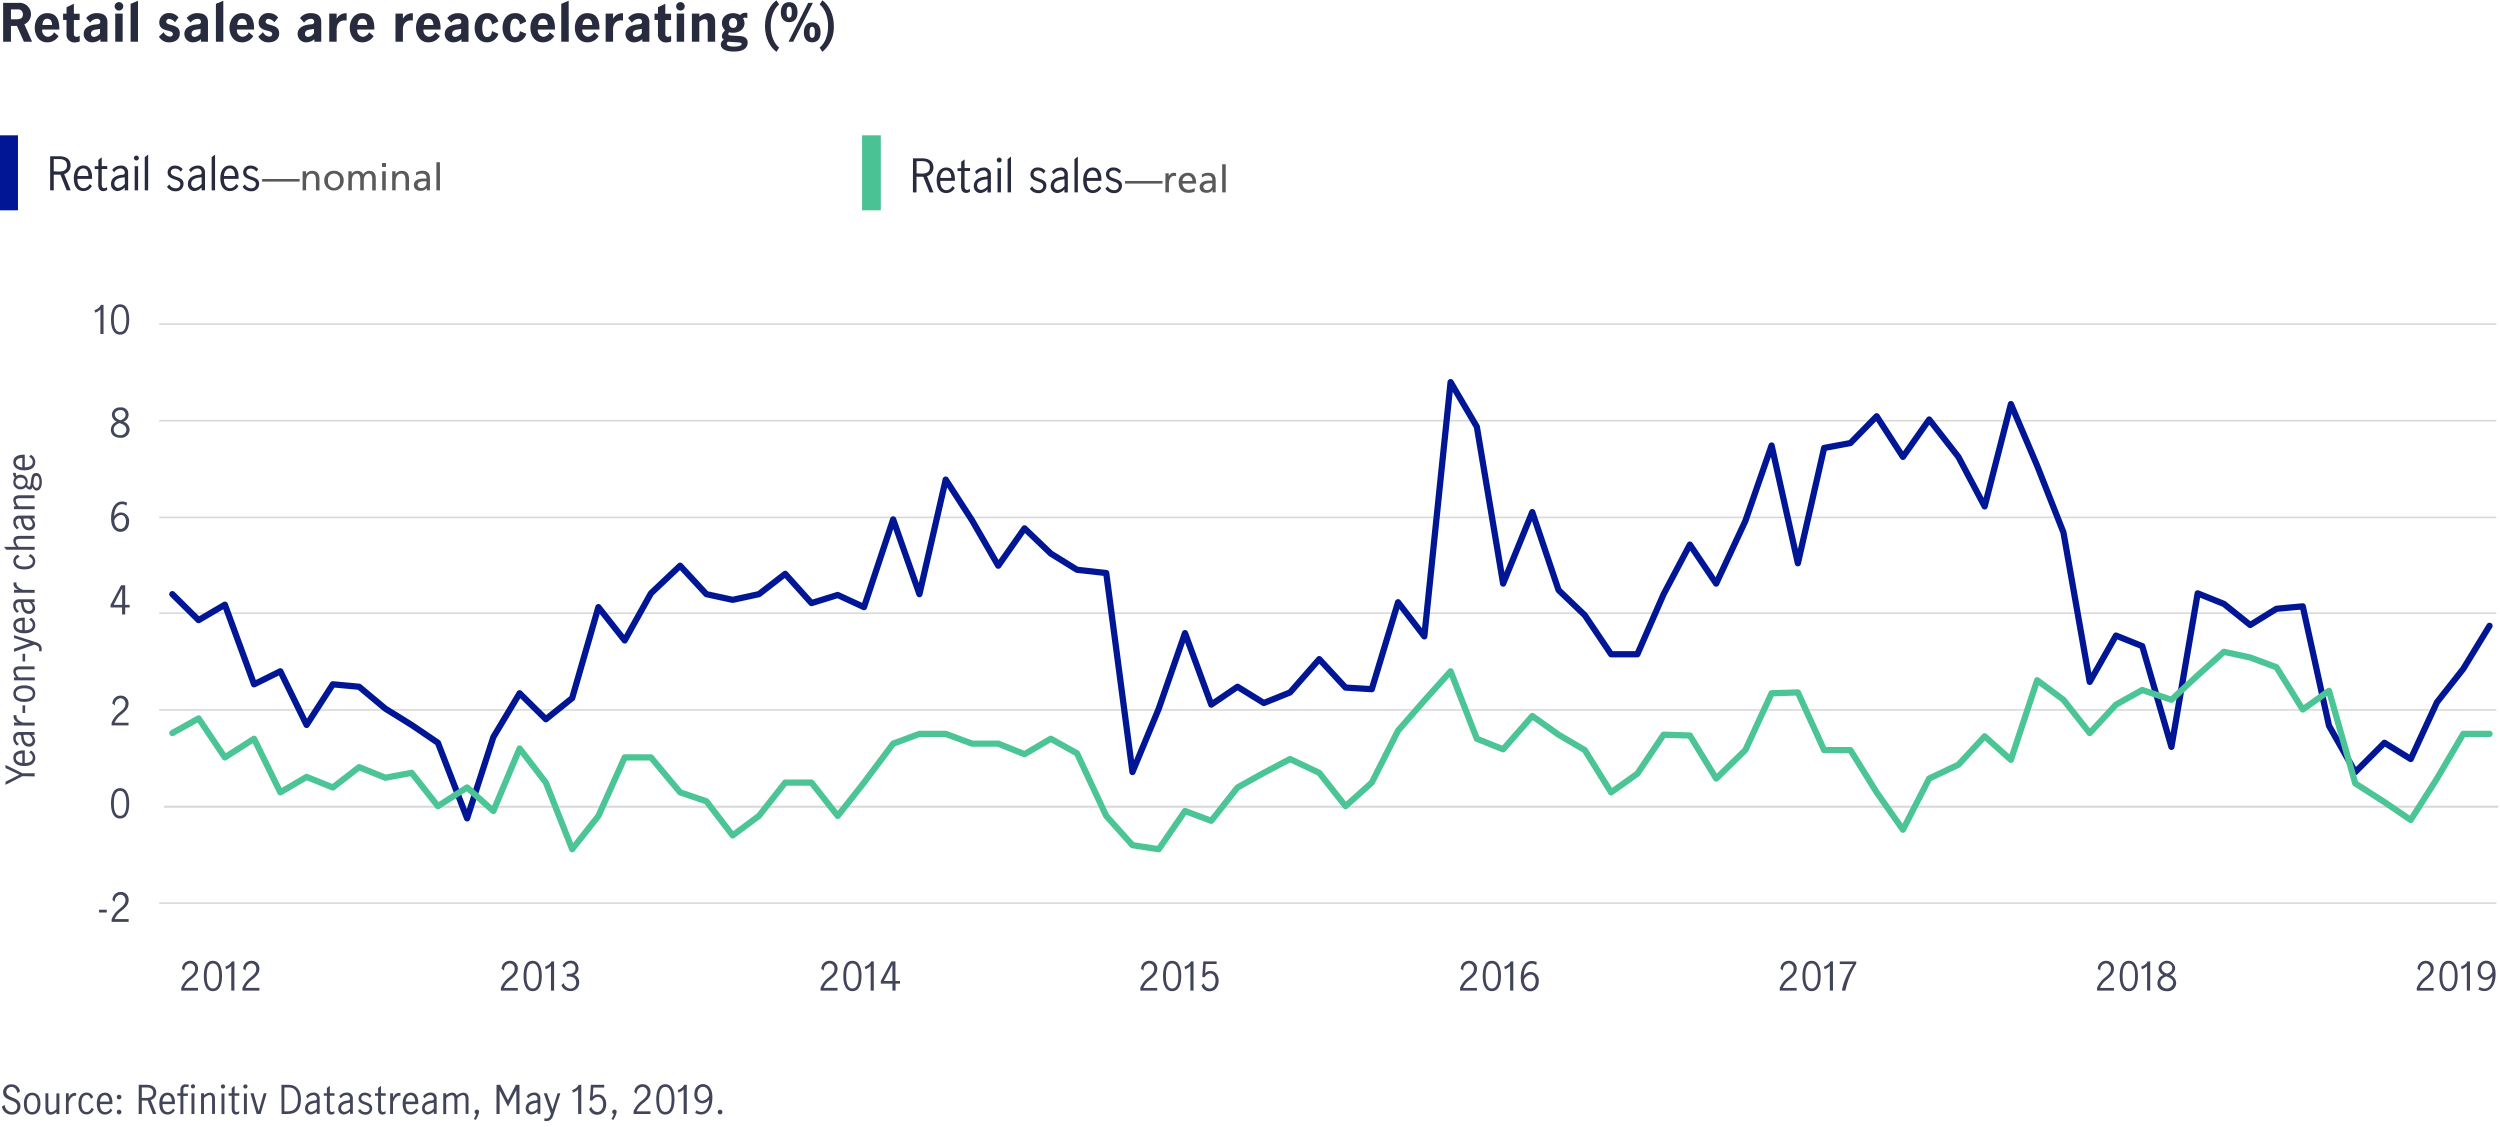 <svg xmlns="http://www.w3.org/2000/svg" xmlns:xlink="http://www.w3.org/1999/xlink" viewBox="0 0 800 360.67"><defs><style>.cls-1,.cls-3,.cls-4,.cls-6,.cls-7{fill:none;}.cls-2{fill:#424559;}.cls-3,.cls-4{stroke:#d9d9d9;}.cls-3,.cls-4,.cls-6,.cls-7{stroke-linejoin:round;}.cls-3{stroke-width:0.51px;}.cls-4{stroke-width:0.68px;}.cls-5{clip-path:url(#clip-path);}.cls-6{stroke:#001695;}.cls-6,.cls-7{stroke-linecap:round;stroke-width:2px;}.cls-7{stroke:#4bc496;}.cls-8{fill:#282b3e;}.cls-9{fill:#595959;}.cls-10{fill:#001695;}.cls-11{fill:#4bc294;}</style><clipPath id="clip-path"><rect class="cls-1" x="50.48" y="103.57" width="750.69" height="186.12"/></clipPath></defs><title>MIM_0719_Canada_economic_outlook_a_pocket_of_resilience_Chart</title><g id="Layer_3" data-name="Layer 3"><path class="cls-2" d="M1.51,353.56a2.4,2.4,0,0,0,2.23,2.3,1.71,1.71,0,0,0,1.8-1.78c0-2.48-4.54-1.51-4.54-4.57A2.52,2.52,0,0,1,3.71,347a2.6,2.6,0,0,1,2.67,2.24l-.82.58c-.19-1.13-.81-2-1.88-2A1.63,1.63,0,0,0,2,349.37c0,2.28,4.54,1.42,4.54,4.64a2.58,2.58,0,0,1-2.81,2.65,3,3,0,0,1-3.1-2.59Z"/><path class="cls-2" d="M7.64,353.16c0-2.48,1.18-3.5,2.65-3.5s2.65,1,2.65,3.5-1.17,3.5-2.65,3.5S7.64,355.64,7.64,353.16Zm4.37,0c0-1.13-.28-2.71-1.72-2.71S8.58,352,8.58,353.16s.27,2.71,1.71,2.71S12,354.29,12,353.16Z"/><path class="cls-2" d="M14.53,349.85h.94v4.33c0,.7.12,1.71.87,1.71a2.81,2.81,0,0,0,1.71-1v-5H19v6.62h-.93v-.68a2.92,2.92,0,0,1-1.83.87c-.93,0-1.69-.51-1.69-2.24Z"/><path class="cls-2" d="M21.1,349.85H22v1.43h0a2.15,2.15,0,0,1,1.84-1.56,1.61,1.61,0,0,1,.53.07v.86c-1.42-.18-2,1.11-2.39,2.07v3.75H21.1Z"/><path class="cls-2" d="M30,355a2.49,2.49,0,0,1-2.23,1.62c-1.47,0-2.65-1-2.65-3.5s1.18-3.5,2.65-3.5a2.17,2.17,0,0,1,2.05,1.47l-.73.57c-.2-.6-.56-1.25-1.28-1.25-1.48,0-1.75,1.55-1.75,2.71s.27,2.71,1.71,2.71c.77,0,1.27-.72,1.56-1.37Z"/><path class="cls-2" d="M35.94,355.28a2.68,2.68,0,0,1-2.31,1.38c-1.47,0-2.65-1-2.65-3.49s1.16-3.51,2.67-3.51c1.9,0,2.44,2,2.31,3.66H32c0,1.89.81,2.55,1.77,2.55a2,2,0,0,0,1.6-1.18ZM35,352.52c0-1-.41-2.07-1.43-2.07S32,351.59,32,352.52Z"/><path class="cls-2" d="M38.1,350.32a.73.73,0,0,1,.74.74.72.72,0,0,1-.74.73.71.71,0,0,1-.73-.73A.72.72,0,0,1,38.1,350.32Zm0,4.79a.73.73,0,0,1,.74.75.72.72,0,0,1-.74.73.71.71,0,0,1-.73-.73A.73.73,0,0,1,38.1,355.11Z"/><path class="cls-2" d="M44.4,347.14h2.43c2.05,0,3.17.9,3.17,2.57A2.41,2.41,0,0,1,48.24,352L50,356.47H48.93l-1.69-4.29H45.38v4.29h-1Zm2.3,4.2c1.93,0,2.32-.81,2.32-1.67,0-1.18-.81-1.69-2.14-1.69h-1.5v3.36Z"/><path class="cls-2" d="M55.94,355.28a2.67,2.67,0,0,1-2.3,1.38c-1.48,0-2.65-1-2.65-3.49s1.15-3.51,2.66-3.51c1.91,0,2.45,2,2.31,3.66H52c0,1.89.81,2.55,1.77,2.55a2,2,0,0,0,1.6-1.18ZM55,352.52c0-1-.4-2.07-1.42-2.07S52,351.59,52,352.52Z"/><path class="cls-2" d="M57.74,350.64h-1v-.79h1v-1.19A1.57,1.57,0,0,1,59.52,347a2.37,2.37,0,0,1,.95.17l-.27.75a2.1,2.1,0,0,0-.67-.13c-.64,0-.85.37-.85.91v1.2h1.53l-.15.79H58.68v5.83h-.94Zm4-3.69a.67.67,0,1,1-.67.67A.68.68,0,0,1,61.76,347Zm-.47,2.9h.94v6.62h-.94Z"/><path class="cls-2" d="M64.34,349.85h.94v.68a2.76,2.76,0,0,1,1.89-.87c.9,0,1.62.48,1.62,2v4.79h-.93v-4.71c0-.57-.06-1.33-.82-1.33a3,3,0,0,0-1.76,1v5.08h-.94Z"/><path class="cls-2" d="M71.35,347a.67.67,0,1,1-.67.67A.68.68,0,0,1,71.35,347Zm-.47,2.9h.94v6.62h-.94Z"/><path class="cls-2" d="M74.15,350.64h-1v-.79h1v-1.68l.93-.72v2.4h1.5v.79h-1.5v4.16c0,.7.23,1.05.7,1.05a1.29,1.29,0,0,0,.77-.33l0,.79a1.79,1.79,0,0,1-1,.35c-.83,0-1.41-.56-1.41-1.86Z"/><path class="cls-2" d="M78.53,347a.67.67,0,0,1,0,1.34.67.67,0,1,1,0-1.34Zm-.47,2.9H79v6.62h-.93Z"/><path class="cls-2" d="M80.15,349.85h1l1.64,5.73h0l1.6-5.73h.93l-1.93,6.62H82.13Z"/><path class="cls-2" d="M90.06,347.14h2.3c2.71,0,3.94,1.95,3.94,4.62,0,3-1.23,4.71-4.19,4.71h-2ZM92,355.63c2.32,0,3.34-1.2,3.34-3.91,0-2.39-1-3.74-2.89-3.74H91v7.65Z"/><path class="cls-2" d="M101.38,355.63a2.82,2.82,0,0,1-1.93,1,1.83,1.83,0,0,1-1.82-2c0-1.65,1.43-2.29,2.92-2.47l.2,0c.44-.05.65-.23.65-.65a1.1,1.1,0,0,0-1.21-1.09,2.14,2.14,0,0,0-1.71,1.08l-.51-.7a2.88,2.88,0,0,1,2.32-1.17,1.82,1.82,0,0,1,2,2v4.81h-.94Zm0-2.76h0l-.77.11c-.91.13-2.07.53-2.07,1.63a1.12,1.12,0,0,0,1.08,1.2,2.64,2.64,0,0,0,1.79-1.12Z"/><path class="cls-2" d="M104.61,350.64h-1v-.79h1v-1.68l.94-.72v2.4h1.5v.79h-1.5v4.16c0,.7.23,1.05.7,1.05a1.24,1.24,0,0,0,.76-.33l0,.79a1.82,1.82,0,0,1-1,.35c-.83,0-1.42-.56-1.42-1.86Z"/><path class="cls-2" d="M112,355.63a2.84,2.84,0,0,1-1.93,1,1.83,1.83,0,0,1-1.83-2c0-1.65,1.43-2.29,2.92-2.47l.2,0c.44-.05.65-.23.65-.65a1.1,1.1,0,0,0-1.21-1.09,2.14,2.14,0,0,0-1.71,1.08l-.51-.7a2.89,2.89,0,0,1,2.33-1.17,1.81,1.81,0,0,1,2,2v4.81H112Zm0-2.76h0l-.77.11c-.91.13-2.07.53-2.07,1.63a1.13,1.13,0,0,0,1.08,1.2,2.68,2.68,0,0,0,1.8-1.12Z"/><path class="cls-2" d="M115.22,354.8a1.85,1.85,0,0,0,1.73,1.07,1.15,1.15,0,0,0,1.29-1.13c0-1.66-3.49-.87-3.49-3.25a1.87,1.87,0,0,1,2-1.83,2.52,2.52,0,0,1,2.1,1l-.55.67a1.71,1.71,0,0,0-1.51-.87c-.61,0-1.19.31-1.19,1,0,1.62,3.49.91,3.49,3.15a2,2,0,0,1-2.17,2.08,2.72,2.72,0,0,1-2.36-1.22Z"/><path class="cls-2" d="M121,350.64h-1v-.79h1v-1.68l.93-.72v2.4h1.5v.79h-1.5v4.16c0,.7.23,1.05.7,1.05a1.24,1.24,0,0,0,.76-.33l0,.79a1.79,1.79,0,0,1-1,.35c-.83,0-1.41-.56-1.41-1.86Z"/><path class="cls-2" d="M124.86,349.85h.93v1.43h0c.35-.81.91-1.56,1.83-1.56a1.61,1.61,0,0,1,.53.07v.86c-1.41-.18-2,1.11-2.39,2.07v3.75h-.93Z"/><path class="cls-2" d="M133.81,355.28a2.68,2.68,0,0,1-2.31,1.38c-1.47,0-2.65-1-2.65-3.49s1.16-3.51,2.67-3.51c1.9,0,2.44,2,2.31,3.66h-4c0,1.89.81,2.55,1.77,2.55a2,2,0,0,0,1.6-1.18Zm-.95-2.76c0-1-.41-2.07-1.43-2.07s-1.57,1.14-1.58,2.07Z"/><path class="cls-2" d="M138.82,355.63a2.82,2.82,0,0,1-1.93,1,1.83,1.83,0,0,1-1.82-2c0-1.65,1.43-2.29,2.91-2.47l.21,0c.44-.05.65-.23.65-.65a1.1,1.1,0,0,0-1.22-1.09,2.14,2.14,0,0,0-1.7,1.08l-.51-.7a2.88,2.88,0,0,1,2.32-1.17,1.82,1.82,0,0,1,2,2v4.81h-.94Zm0-2.76h0L138,353c-.91.13-2.07.53-2.07,1.63a1.12,1.12,0,0,0,1.08,1.2,2.64,2.64,0,0,0,1.79-1.12Z"/><path class="cls-2" d="M141.84,349.85h.93v.68a2.79,2.79,0,0,1,1.9-.87,1.49,1.49,0,0,1,1.5,1,3.2,3.2,0,0,1,2.07-1c.9,0,1.68.48,1.68,2v4.79H149v-4.71c0-.57-.12-1.33-.88-1.33a3,3,0,0,0-1.76,1v5.08h-.94v-4.71c0-.57-.12-1.33-.87-1.33a3,3,0,0,0-1.77,1v5.08h-.93Z"/><path class="cls-2" d="M152.59,355.07a.71.71,0,0,1,.72.74,6.57,6.57,0,0,1-1.09,2.55l-.6-.25a9.41,9.41,0,0,0,.79-1.63.68.68,0,0,1-.53-.67A.7.7,0,0,1,152.59,355.07Z"/><path class="cls-2" d="M158.89,347.14h1.17l2.5,4.93h0l2.51-4.93h1.16v9.33h-1v-7.63h0l-2.69,5.28-2.67-5.22h0v7.57h-1Z"/><path class="cls-2" d="M172,355.63a2.86,2.86,0,0,1-1.94,1,1.83,1.83,0,0,1-1.82-2c0-1.65,1.43-2.29,2.92-2.47l.2,0c.44-.05.65-.23.65-.65a1.1,1.1,0,0,0-1.21-1.09,2.14,2.14,0,0,0-1.71,1.08l-.51-.7a2.88,2.88,0,0,1,2.32-1.17,1.82,1.82,0,0,1,2,2v4.81H172Zm0-2.76h0l-.77.11c-.91.13-2.07.53-2.07,1.63a1.13,1.13,0,0,0,1.08,1.2,2.68,2.68,0,0,0,1.8-1.12Z"/><path class="cls-2" d="M174.25,357.84a1.91,1.91,0,0,0,.54.09c1,0,1.26-.79,1.5-1.58l-2.28-6.5h1l1.78,5.14h0l1.63-5.14h.89l-2.2,6.88c-.36,1.14-.94,2-2.26,2a2.18,2.18,0,0,1-.72-.13Z"/><path class="cls-2" d="M185,348.58h0a2.34,2.34,0,0,1-.46.43,4.43,4.43,0,0,1-1.2.62l-.24-.8a4.12,4.12,0,0,0,1.2-.62,2.86,2.86,0,0,0,.87-1.07h.84v9.33h-1Z"/><path class="cls-2" d="M189.27,354.14a2,2,0,0,0,1.83,1.68c1.38,0,1.9-1.29,1.9-2.48,0-1.56-.82-2.34-1.71-2.34a2.27,2.27,0,0,0-1.79,1.24l-.74-.16.32-4.94h4.27V348h-3.47l-.22,3a2,2,0,0,1,1.71-.78c1.74,0,2.62,1.54,2.62,3.11,0,1.77-1,3.39-2.92,3.39a2.57,2.57,0,0,1-2.55-1.86Z"/><path class="cls-2" d="M196.62,355.07a.71.71,0,0,1,.72.74,6.57,6.57,0,0,1-1.09,2.55l-.6-.25a9.41,9.41,0,0,0,.79-1.63.68.68,0,0,1-.53-.67A.7.7,0,0,1,196.62,355.07Z"/><path class="cls-2" d="M202.74,355.62a8,8,0,0,1,2.55-3.3c1-.85,1.87-1.53,1.87-2.72a1.64,1.64,0,0,0-1.57-1.81,2,2,0,0,0-1.8,2.29l-.8-.57a2.58,2.58,0,0,1,2.66-2.56,2.43,2.43,0,0,1,2.5,2.56c0,1.58-1.13,2.5-2.28,3.46a6.63,6.63,0,0,0-2.19,2.66h4.47v.84h-5.41Z"/><path class="cls-2" d="M210,351.81c0-2.07.45-4.86,2.91-4.86s2.92,2.79,2.92,4.86-.46,4.85-2.92,4.85S210,353.87,210,351.81Zm4.91,0c0-1.49-.16-4-2-4s-2,2.53-2,4,.17,4,2,4S214.91,353.29,214.91,351.81Z"/><path class="cls-2" d="M218.76,348.58h0a2.42,2.42,0,0,1-.45.43,4.58,4.58,0,0,1-1.2.62l-.24-.8a4.25,4.25,0,0,0,1.2-.62,2.75,2.75,0,0,0,.86-1.07h.84v9.33h-1Z"/><path class="cls-2" d="M222.82,355.29a2.86,2.86,0,0,0,1.64.53c1,0,2.36-.8,2.49-4h0a2.54,2.54,0,0,1-2.16,1.23,2.66,2.66,0,0,1-2.58-2.94c0-2.42,1.64-3.2,2.75-3.2,1.48,0,3,1.19,3,4.23,0,3.66-1.61,5.48-3.49,5.48a3.62,3.62,0,0,1-2-.5Zm2.1-7.5c-.74,0-1.75.57-1.75,2.4,0,1,.48,2.06,1.56,2.06a2.65,2.65,0,0,0,2.2-1.73C226.83,348.06,225.49,347.79,224.92,347.79Z"/><path class="cls-2" d="M230.42,355.11a.73.73,0,0,1,.74.75.72.72,0,0,1-.74.73.71.71,0,0,1-.73-.73A.73.73,0,0,1,230.42,355.11Z"/><path class="cls-3" d="M50.94,103.7H798.83M50.94,134.63H798.83M50.94,165.56H798.83M50.94,196.23H798.83M50.94,227.17H798.83M50.94,289H798.83"/><line class="cls-4" x1="52.51" y1="258.15" x2="799.47" y2="258.15"/><g class="cls-5"><polyline class="cls-6" points="55.15 190.13 63.55 198.44 71.96 193.5 81.3 218.98 89.7 214.82 98.11 231.98 106.51 218.98 114.92 219.76 123.32 226.78 131.72 231.98 140.13 237.69 149.47 261.87 157.87 235.88 166.28 221.84 174.68 230.16 183.09 223.4 191.49 194.28 199.9 204.94 208.3 189.87 217.64 181.03 226.05 190.13 234.45 191.95 242.86 190.13 251.26 183.63 259.67 192.99 268.07 190.39 276.48 194.28 285.81 166.21 294.22 190.13 302.63 153.47 311.03 166.47 319.44 181.03 327.84 169.07 336.25 177.13 344.65 182.33 353.99 183.37 362.39 247.05 370.8 226.78 379.2 202.6 387.61 225.48 396.01 219.76 404.42 224.96 412.82 221.58 422.16 210.92 430.57 220.02 438.97 220.54 447.38 192.72 455.78 203.64 464.19 122.28 472.59 136.58 481 186.75 490.33 163.87 498.74 188.83 507.14 196.88 515.55 209.36 523.96 209.36 532.36 190.13 540.76 174.27 549.17 186.75 558.51 166.73 566.91 142.56 575.32 180.25 583.72 143.34 592.13 141.78 600.53 133.2 608.94 146.2 617.34 134.24 626.68 146.2 635.09 162.05 643.49 129.3 651.9 149.06 660.3 170.37 668.71 218.2 677.11 203.38 685.52 206.76 694.86 239 703.26 189.87 711.66 193.25 720.07 200 728.47 194.81 736.88 194.03 745.28 232.24 753.69 247.05 763.03 237.69 771.43 242.89 779.84 224.7 788.24 214.04 796.65 200.26"/></g><g class="cls-5"><polyline class="cls-7" points="55.15 234.58 63.55 229.9 71.96 242.37 81.3 236.4 89.7 253.55 98.11 248.61 106.51 251.99 114.92 245.49 123.32 248.87 131.72 247.31 140.13 257.97 149.47 251.99 157.87 259.53 166.28 239.51 174.68 250.43 183.09 271.75 191.49 261.09 199.9 242.37 208.3 242.37 217.64 253.55 226.05 256.41 234.45 267.33 242.86 261.09 251.26 250.43 259.67 250.43 268.07 261.09 276.48 250.43 285.81 237.96 294.22 234.84 302.63 234.84 311.03 237.96 319.44 237.96 327.84 241.34 336.25 236.4 344.65 241.07 353.99 261.09 362.39 270.45 370.8 271.75 379.2 259.53 387.61 262.65 396.01 251.99 404.42 247.31 412.82 242.89 422.16 247.31 430.57 257.97 438.97 250.43 447.38 233.8 455.78 224.18 464.19 214.82 472.59 236.4 481 239.78 490.33 229.12 498.74 235.1 507.14 240.03 515.55 253.55 523.96 247.57 532.36 235.1 540.76 235.36 549.17 249.13 558.51 240.03 566.91 221.84 575.32 221.58 583.72 240.03 592.13 240.03 600.53 253.55 608.94 265.51 617.34 249.13 626.68 244.71 635.09 235.62 643.49 243.15 651.9 217.68 660.3 223.92 668.71 234.58 677.11 225.48 685.52 220.8 694.86 223.92 703.26 216.12 711.66 208.58 720.07 210.4 728.47 213.52 736.88 227.04 745.28 221.06 753.69 250.69 763.03 256.67 771.43 262.39 779.84 249.13 788.24 234.84 796.65 234.84"/></g><path class="cls-8" d="M5.92.91a3.68,3.68,0,0,1,4,3.66A3.51,3.51,0,0,1,7.8,7.77l2.48,5.59H7.65L5.41,8.29H3.51v5.07H1V.91Zm-.6,5.26c1.13,0,2-.32,2-1.53A1.5,1.5,0,0,0,5.67,3H3.51V6.17Z"/><path class="cls-8" d="M13.52,9.44a2,2,0,0,0,1.76,2.34,2.31,2.31,0,0,0,2-1.46l1.46,1.23a4.16,4.16,0,0,1-3.68,2c-2.61,0-3.94-2.3-3.94-4.67s1.36-4.67,3.94-4.67c2.26,0,4,1.07,3.92,5.23ZM16.67,8c0-1-.4-2-1.54-2s-1.5,1-1.53,2Z"/><path class="cls-8" d="M23.64,4.4h1.84v2H23.64v4.49a.8.8,0,0,0,.86.88,1.6,1.6,0,0,0,1-.35v1.87a5.38,5.38,0,0,1-1.52.29,2.51,2.51,0,0,1-2.69-2.78V6.37h-1.1v-2h1.1V2.32L23.64,1.2Z"/><path class="cls-8" d="M32.14,12.54a3.89,3.89,0,0,1-2.48,1,2.65,2.65,0,0,1-2.88-2.7c0-2,1.85-2.8,3.74-3l.82-.09a.77.77,0,0,0,.74-.8c0-.55-.39-.93-1.08-.93a2.86,2.86,0,0,0-2.16,1.25L27.58,5.77a4.16,4.16,0,0,1,3.49-1.56c2.33,0,3.31,1.15,3.31,2.83v6.32H32.14ZM32,9.26h0l-1.33.2c-1,.14-1.55.56-1.55,1.34a.94.94,0,0,0,1,1A2.46,2.46,0,0,0,32,10.64Z"/><path class="cls-8" d="M38.07.67A1.39,1.39,0,0,1,39.45,2a1.38,1.38,0,0,1-2.76,0A1.39,1.39,0,0,1,38.07.67Zm1.18,12.69H36.88v-9h2.37Z"/><path class="cls-8" d="M44.16,13.36H41.79V1.23l2.37-1Z"/><path class="cls-8" d="M56,7.15a2.77,2.77,0,0,0-1.8-1.1.87.87,0,0,0-1,.86c0,1.59,4.34.5,4.34,3.75,0,2-1.6,2.89-3.35,2.89a3.63,3.63,0,0,1-3.33-1.82l1.51-1.44a2.4,2.4,0,0,0,1.94,1.42c.46,0,1-.21,1-.81,0-1.62-4.34-.45-4.34-3.72a3,3,0,0,1,3.25-3,3.72,3.72,0,0,1,2.9,1.4Z"/><path class="cls-8" d="M64.31,12.54a3.86,3.86,0,0,1-2.48,1A2.66,2.66,0,0,1,59,10.85c0-2,1.86-2.8,3.75-3l.81-.09a.77.77,0,0,0,.74-.8c0-.55-.39-.93-1.07-.93A2.86,2.86,0,0,0,61,7.25L59.75,5.77a4.18,4.18,0,0,1,3.49-1.56c2.34,0,3.31,1.15,3.31,2.83v6.32H64.31Zm-.13-3.28h0l-1.33.2c-1,.14-1.55.56-1.55,1.34a.94.94,0,0,0,1,1,2.46,2.46,0,0,0,1.87-1.17Z"/><path class="cls-8" d="M71.46,13.36H69.09V1.23l2.37-1Z"/><path class="cls-8" d="M75.84,9.44a2,2,0,0,0,1.76,2.34,2.34,2.34,0,0,0,2-1.46l1.46,1.23a4.17,4.17,0,0,1-3.68,2c-2.61,0-3.94-2.3-3.94-4.67s1.36-4.67,3.94-4.67c2.25,0,4,1.07,3.92,5.23ZM79,8c0-1-.4-2-1.54-2S76,7,75.92,8Z"/><path class="cls-8" d="M87.79,7.15A2.77,2.77,0,0,0,86,6.05a.87.87,0,0,0-1,.86c0,1.59,4.34.5,4.34,3.75,0,2-1.6,2.89-3.35,2.89a3.63,3.63,0,0,1-3.33-1.82l1.51-1.44a2.4,2.4,0,0,0,1.94,1.42c.46,0,1-.21,1-.81,0-1.62-4.34-.45-4.34-3.72a3,3,0,0,1,3.25-3A3.72,3.72,0,0,1,89,5.61Z"/><path class="cls-8" d="M100.6,12.54a3.86,3.86,0,0,1-2.48,1,2.66,2.66,0,0,1-2.88-2.7c0-2,1.86-2.8,3.75-3l.81-.09a.77.77,0,0,0,.74-.8c0-.55-.38-.93-1.07-.93a2.84,2.84,0,0,0-2.16,1.25L96,5.77a4.18,4.18,0,0,1,3.49-1.56c2.34,0,3.31,1.15,3.31,2.83v6.32H100.6Zm-.13-3.28h0l-1.33.2c-1,.14-1.55.56-1.55,1.34a.94.94,0,0,0,1,1,2.44,2.44,0,0,0,1.87-1.17Z"/><path class="cls-8" d="M107.73,6a3.36,3.36,0,0,1,2.74-1.76h.45V6.57c-2.09-.3-3.19.95-3.19,2.85v3.94h-2.37v-9h2.37Z"/><path class="cls-8" d="M114.33,9.44a2,2,0,0,0,1.76,2.34,2.34,2.34,0,0,0,2-1.46l1.46,1.23a4.17,4.17,0,0,1-3.68,2c-2.61,0-3.94-2.3-3.94-4.67s1.36-4.67,3.94-4.67c2.25,0,4,1.07,3.92,5.23ZM117.49,8c0-1-.4-2-1.54-2s-1.5,1-1.54,2Z"/><path class="cls-8" d="M128.93,6a3.34,3.34,0,0,1,2.73-1.76h.45V6.57c-2.08-.3-3.18.95-3.18,2.85v3.94h-2.37v-9h2.37Z"/><path class="cls-8" d="M135.53,9.44a2,2,0,0,0,1.76,2.34,2.34,2.34,0,0,0,2-1.46l1.45,1.23a4.16,4.16,0,0,1-3.68,2c-2.61,0-3.94-2.3-3.94-4.67s1.36-4.67,3.94-4.67c2.26,0,4,1.07,3.92,5.23ZM138.68,8c0-1-.4-2-1.53-2s-1.51,1-1.54,2Z"/><path class="cls-8" d="M147.68,12.54a3.84,3.84,0,0,1-2.48,1,2.66,2.66,0,0,1-2.88-2.7c0-2,1.86-2.8,3.75-3l.81-.09a.76.76,0,0,0,.74-.8c0-.55-.38-.93-1.07-.93a2.84,2.84,0,0,0-2.16,1.25l-1.27-1.48a4.18,4.18,0,0,1,3.49-1.56c2.34,0,3.31,1.15,3.31,2.83v6.32h-2.24Zm-.12-3.28h0l-1.32.2c-1,.14-1.56.56-1.56,1.34a.94.94,0,0,0,1,1,2.48,2.48,0,0,0,1.88-1.17Z"/><path class="cls-8" d="M159.49,10.8a3.72,3.72,0,0,1-3.67,2.75c-2.61,0-3.94-2.3-3.94-4.67s1.32-4.67,3.94-4.67a3.48,3.48,0,0,1,3.65,2.68l-2,.93C157.29,7,157,6,155.82,6s-1.5,1.81-1.5,2.93.22,2.93,1.5,2.93,1.46-1,1.63-1.89Z"/><path class="cls-8" d="M168.42,10.8a3.72,3.72,0,0,1-3.67,2.75c-2.61,0-3.94-2.3-3.94-4.67s1.32-4.67,3.94-4.67a3.47,3.47,0,0,1,3.65,2.68l-2,.93C166.22,7,166,6,164.75,6s-1.5,1.81-1.5,2.93.22,2.93,1.5,2.93,1.46-1,1.63-1.89Z"/><path class="cls-8" d="M172.13,9.44a2,2,0,0,0,1.76,2.34,2.34,2.34,0,0,0,2-1.46l1.46,1.23a4.18,4.18,0,0,1-3.69,2c-2.61,0-3.93-2.3-3.93-4.67s1.36-4.67,3.93-4.67c2.26,0,4,1.07,3.93,5.23ZM175.28,8c0-1-.4-2-1.53-2s-1.51,1-1.54,2Z"/><path class="cls-8" d="M182,13.36H179.6V1.23l2.37-1Z"/><path class="cls-8" d="M186.35,9.44a2,2,0,0,0,1.77,2.34,2.33,2.33,0,0,0,2-1.46l1.46,1.23a4.17,4.17,0,0,1-3.68,2c-2.61,0-3.94-2.3-3.94-4.67s1.36-4.67,3.94-4.67c2.25,0,4,1.07,3.92,5.23ZM189.51,8c0-1-.4-2-1.54-2s-1.5,1-1.54,2Z"/><path class="cls-8" d="M196.18,6a3.34,3.34,0,0,1,2.73-1.76h.45V6.57c-2.08-.3-3.18.95-3.18,2.85v3.94h-2.37v-9h2.37Z"/><path class="cls-8" d="M205.52,12.54a3.86,3.86,0,0,1-2.48,1,2.66,2.66,0,0,1-2.88-2.7c0-2,1.86-2.8,3.75-3l.81-.09a.77.77,0,0,0,.74-.8c0-.55-.38-.93-1.07-.93a2.84,2.84,0,0,0-2.16,1.25L201,5.77a4.18,4.18,0,0,1,3.49-1.56c2.34,0,3.31,1.15,3.31,2.83v6.32h-2.24Zm-.13-3.28h0l-1.33.2c-1,.14-1.55.56-1.55,1.34a.94.94,0,0,0,1,1,2.44,2.44,0,0,0,1.87-1.17Z"/><path class="cls-8" d="M212.9,4.4h1.84v2H212.9v4.49a.8.8,0,0,0,.86.88,1.6,1.6,0,0,0,1-.35v1.87a5.38,5.38,0,0,1-1.52.29,2.51,2.51,0,0,1-2.69-2.78V6.37h-1.1v-2h1.1V2.32L212.9,1.2Z"/><path class="cls-8" d="M217.74.67A1.39,1.39,0,0,1,219.12,2a1.38,1.38,0,0,1-2.76,0A1.39,1.39,0,0,1,217.74.67Zm1.18,12.69h-2.37v-9h2.37Z"/><path class="cls-8" d="M223.82,5.33a4.29,4.29,0,0,1,2.64-1.12c1,0,2.38.59,2.38,2.8v6.35h-2.37V7.87c0-.91-.08-1.74-1-1.74a2.74,2.74,0,0,0-1.69.91v6.32h-2.37v-9h2.37Z"/><path class="cls-8" d="M233.33,10.34a.87.87,0,0,0-.29.56c0,.32.26.44,1.12.49l2.44.13c1.71.1,2.65.74,2.65,2.11s-.91,2.87-4.43,2.87c-3.11,0-4.16-1.14-4.16-2.32a1.6,1.6,0,0,1,1-1.44,1.43,1.43,0,0,1-.65-1.2,2.13,2.13,0,0,1,.53-1.28l.48-.6a3,3,0,0,1-1-2.32c0-2,1.69-3.13,3.58-3.13a4.26,4.26,0,0,1,2.24.62,2.19,2.19,0,0,1,1.65-.74,3.3,3.3,0,0,1,.66.07V5.82a2.24,2.24,0,0,0-.75-.19,1.29,1.29,0,0,0-.64.19,3.47,3.47,0,0,1,.48,1.52c0,2-1.67,3.14-3.61,3.14A5.16,5.16,0,0,1,233.33,10.34Zm-.37,3a.76.76,0,0,0-.37.63c0,.81,1.48.94,2.24.94s2.49-.11,2.49-.86c0-.42-.48-.47-1.73-.53Zm1.62-4.4c1,0,1.3-.83,1.3-1.6s-.39-1.57-1.29-1.57-1.29.85-1.29,1.63S233.68,8.91,234.58,8.91Z"/><path class="cls-8" d="M248.47,16.59c-1.94-1.36-3.68-4.37-3.68-8.25s1.76-6.94,3.68-8.23l.85,1.31c-1.48,1.23-2.69,3.57-2.69,6.9s1.25,5.78,2.7,6.91Z"/><path class="cls-8" d="M255.21,4c0,1.58-.73,3.1-2.67,3.1s-2.67-1.52-2.67-3.1.57-3.31,2.67-3.31S255.21,2.4,255.21,4Zm-3.5,0c0,.75.06,1.66.83,1.66s.83-.91.83-1.66,0-1.87-.83-1.87S251.71,3.18,251.71,4ZM260.13.91l-6.31,12.45h-1.5L258.62.91Zm2.45,9.54c0,1.58-.74,3.1-2.68,3.1s-2.67-1.52-2.67-3.1.58-3.32,2.67-3.32S262.58,8.81,262.58,10.45Zm-3.51,0c0,.75.07,1.66.83,1.66s.84-.91.84-1.66,0-1.88-.84-1.88S259.07,9.6,259.07,10.45Z"/><path class="cls-8" d="M262.27,15.23c1.46-1.13,2.71-3.52,2.71-6.91s-1.22-5.67-2.69-6.9l.85-1.31c1.92,1.29,3.68,4.32,3.68,8.23a10.14,10.14,0,0,1-3.68,8.25Z"/><path class="cls-2" d="M32.13,99h0a2.34,2.34,0,0,1-.46.43,4.58,4.58,0,0,1-1.2.62l-.24-.8a4.25,4.25,0,0,0,1.2-.62,2.83,2.83,0,0,0,.86-1.07h.84v9.33h-1Z"/><path class="cls-2" d="M35.52,102.23c0-2.06.45-4.85,2.91-4.85s2.91,2.79,2.91,4.85-.45,4.86-2.91,4.86S35.52,104.3,35.52,102.23Zm4.91,0c0-1.48-.17-4-2-4s-2,2.53-2,4,.16,4,2,4S40.43,103.72,40.43,102.23Z"/><path class="cls-2" d="M35.8,132.68a2.45,2.45,0,0,1,2.68-2.3,2.33,2.33,0,0,1,1,4.54,2.8,2.8,0,0,1,2,2.62,2.69,2.69,0,0,1-3,2.55c-1.54,0-3-.81-3-2.53a2.81,2.81,0,0,1,1.91-2.64A2.48,2.48,0,0,1,35.8,132.68Zm.58,4.79a1.82,1.82,0,0,0,2,1.78,1.83,1.83,0,0,0,2.07-1.77c0-1.25-1.17-1.77-2.21-2.09C37.31,135.73,36.38,136.33,36.38,137.47Zm3.8-4.74a1.49,1.49,0,0,0-1.65-1.51c-.86,0-1.79.46-1.79,1.44s.93,1.53,1.74,1.82C39.33,134.24,40.18,133.72,40.18,132.73Z"/><path class="cls-2" d="M36.56,165.17A2.56,2.56,0,0,1,38.72,164a2.67,2.67,0,0,1,2.58,3c0,2.42-1.65,3.19-2.75,3.19-1.49,0-3-1.23-3-4.28,0-3.66,1.61-5.43,3.49-5.43a3,3,0,0,1,1.63.42l-.2.92a2.41,2.41,0,0,0-1.4-.5c-1,0-2.41.8-2.55,3.95Zm2,4.08c.75,0,1.75-.57,1.75-2.4,0-1-.48-2.06-1.56-2.06a2.62,2.62,0,0,0-2.19,1.73C36.65,169,38,169.25,38.56,169.25Z"/><path class="cls-2" d="M35.38,193.55l3.36-6.26h1.32v6.26h1.42v.84H40.06v2.23h-1v-2.23H35.38Zm3.71,0v-5.24h0l-2.72,5.24Z"/><path class="cls-2" d="M35.72,231.27a8,8,0,0,1,2.55-3.3c1-.85,1.87-1.53,1.87-2.72a1.64,1.64,0,0,0-1.57-1.81,2,2,0,0,0-1.8,2.29l-.8-.56a2.58,2.58,0,0,1,2.66-2.57,2.44,2.44,0,0,1,2.5,2.57c0,1.57-1.13,2.49-2.28,3.45a6.59,6.59,0,0,0-2.18,2.66h4.46v.84H35.72Z"/><path class="cls-2" d="M35.52,257.07c0-2.07.45-4.86,2.91-4.86s2.91,2.79,2.91,4.86-.45,4.86-2.91,4.86S35.52,259.13,35.52,257.07Zm4.91,0c0-1.49-.17-4-2-4s-2,2.53-2,4,.16,4,2,4S40.43,258.55,40.43,257.07Z"/><path class="cls-2" d="M31.7,291.11h2.46V292H31.7Z"/><path class="cls-2" d="M35.72,294.13a8,8,0,0,1,2.55-3.3c1-.85,1.87-1.53,1.87-2.72a1.64,1.64,0,0,0-1.57-1.81,2,2,0,0,0-1.8,2.29L36,288a2.58,2.58,0,0,1,2.66-2.57,2.44,2.44,0,0,1,2.5,2.57c0,1.57-1.13,2.49-2.28,3.45a6.53,6.53,0,0,0-2.18,2.66h4.46V295H35.72Z"/><path class="cls-2" d="M7.18,248.37l-5.42,2.78v-1l4.47-2.25v0l-4.47-2.12v-1l5.42,2.67h3.91v1Z"/><path class="cls-2" d="M9.9,240.18a2.65,2.65,0,0,1,1.38,2.3c0,1.47-1,2.65-3.49,2.65S4.27,244,4.27,242.47c0-1.91,2-2.45,3.66-2.32v4c1.9,0,2.56-.82,2.56-1.78a2,2,0,0,0-1.18-1.59Zm-2.76.94c-1,0-2.07.41-2.07,1.43s1.14,1.57,2.07,1.58Z"/><path class="cls-2" d="M10.25,235.16a2.82,2.82,0,0,1,1,1.93,1.83,1.83,0,0,1-2,1.82c-1.66,0-2.29-1.42-2.47-2.91l0-.21c0-.44-.23-.64-.65-.64a1.1,1.1,0,0,0-1.09,1.21,2.09,2.09,0,0,0,1.08,1.7l-.7.52a2.92,2.92,0,0,1-1.18-2.33,1.83,1.83,0,0,1,2-2h4.81v.94Zm-2.76,0v0l.11.77c.13.91.52,2.08,1.63,2.08a1.13,1.13,0,0,0,1.2-1.08,2.68,2.68,0,0,0-1.12-1.8Z"/><path class="cls-2" d="M4.47,232.15v-.94H5.89v0a2.16,2.16,0,0,1-1.56-1.84,1.63,1.63,0,0,1,.08-.53h.86c-.18,1.42,1.1,2,2.06,2.39h3.76v.94Z"/><path class="cls-2" d="M7.21,228.16V225.7h.84v2.46Z"/><path class="cls-2" d="M7.78,224.61c-2.49,0-3.51-1.18-3.51-2.65s1-2.65,3.51-2.65,3.5,1.17,3.5,2.65S10.26,224.61,7.78,224.61Zm0-4.37c-1.13,0-2.71.28-2.71,1.72s1.58,1.71,2.71,1.71,2.71-.27,2.71-1.71S8.9,220.24,7.78,220.24Z"/><path class="cls-2" d="M4.47,217.7v-.94h.68a2.77,2.77,0,0,1-.88-1.89c0-.9.48-1.62,2-1.62h4.79v.93H6.37c-.56,0-1.33.06-1.33.82a3,3,0,0,0,1,1.76h5.09v.94Z"/><path class="cls-2" d="M7.21,211.67v-2.46h.84v2.46Z"/><path class="cls-2" d="M12.45,208.34a1.91,1.91,0,0,0,.1-.54c0-1-.79-1.26-1.58-1.5l-6.5,2.28v-1l5.14-1.79v0l-5.14-1.63v-.89l6.88,2.2c1.14.35,2,.94,2,2.26a2.18,2.18,0,0,1-.13.72Z"/><path class="cls-2" d="M9.9,197.7a2.65,2.65,0,0,1,1.38,2.3c0,1.47-1,2.65-3.49,2.65S4.27,201.5,4.27,200c0-1.91,2-2.45,3.66-2.32v4c1.9,0,2.56-.82,2.56-1.78a2,2,0,0,0-1.18-1.59Zm-2.76.94c-1,0-2.07.41-2.07,1.43s1.14,1.57,2.07,1.58Z"/><path class="cls-2" d="M10.25,192.68a2.82,2.82,0,0,1,1,1.93,1.83,1.83,0,0,1-2,1.82c-1.66,0-2.29-1.42-2.47-2.91l0-.2c0-.45-.23-.65-.65-.65a1.1,1.1,0,0,0-1.09,1.21,2.09,2.09,0,0,0,1.08,1.7l-.7.52a2.92,2.92,0,0,1-1.18-2.33,1.83,1.83,0,0,1,2-2h4.81v.94Zm-2.76,0v0l.11.76c.13.91.52,2.08,1.63,2.08a1.13,1.13,0,0,0,1.2-1.08,2.66,2.66,0,0,0-1.12-1.8Z"/><path class="cls-2" d="M4.47,189.67v-.94H5.89v0c-.8-.35-1.56-.91-1.56-1.84a1.63,1.63,0,0,1,.08-.53h.86c-.18,1.42,1.1,2,2.06,2.39h3.76v.94Z"/><path class="cls-2" d="M9.66,177.33a2.53,2.53,0,0,1,1.62,2.23c0,1.48-1,2.65-3.5,2.65S4.27,181,4.27,179.56a2.2,2.2,0,0,1,1.48-2.05l.56.73c-.6.21-1.24.57-1.24,1.29,0,1.47,1.54,1.75,2.71,1.75s2.71-.28,2.71-1.72c0-.76-.72-1.27-1.37-1.56Z"/><path class="cls-2" d="M2,175.91,1.28,175H5.15a2.79,2.79,0,0,1-.88-1.9c0-.9.48-1.62,2-1.62h4.79v.94H6.37c-.56,0-1.33.06-1.33.82A3,3,0,0,0,6,175h5.09v.93Z"/><path class="cls-2" d="M10.25,165.94a2.86,2.86,0,0,1,1,1.93,1.84,1.84,0,0,1-2,1.83c-1.66,0-2.29-1.43-2.47-2.92l0-.2c0-.44-.23-.65-.65-.65a1.1,1.1,0,0,0-1.09,1.21,2.12,2.12,0,0,0,1.08,1.71l-.7.51A2.89,2.89,0,0,1,4.27,167a1.82,1.82,0,0,1,2-2h4.81v.93Zm-2.76,0v0l.11.77c.13.91.52,2.07,1.63,2.07a1.13,1.13,0,0,0,1.2-1.08,2.68,2.68,0,0,0-1.12-1.8Z"/><path class="cls-2" d="M4.47,162.93V162h.68a2.77,2.77,0,0,1-.88-1.89c0-.9.48-1.62,2-1.62h4.79v.94H6.37c-.56,0-1.33.06-1.33.81A3,3,0,0,0,6,162h5.09v.94Z"/><path class="cls-2" d="M8.29,155.86a2.35,2.35,0,0,1-1.74.73,2.23,2.23,0,0,1-2.28-2.33,2.41,2.41,0,0,1,.47-1.44,2.11,2.11,0,0,1-.56-1.5h.89a2,2,0,0,0,.14,1,2.4,2.4,0,0,1,1.37-.41,2.21,2.21,0,0,1,2.28,2.23,3,3,0,0,1-.21,1.07c.17.2.39.56.71.56s.47-.92.58-1.94c.15-1.43.37-2.47,1.71-2.47,1.13,0,1.73,1.27,1.73,2.8,0,2-.81,2.82-1.66,2.82-.68,0-1.05-.59-1.29-1.14-.16.4-.41.81-.89.81a1.37,1.37,0,0,1-1-.52Zm-1.71-3a1.42,1.42,0,0,0-1.6,1.4,1.5,1.5,0,0,0,1.61,1.46,1.44,1.44,0,1,0,0-2.86Zm4.09,2c.09.5.42,1.26,1,1.26.86,0,.94-1.36.94-2s-.13-1.86-1-1.86c-.49,0-.73.52-.83,1.6Z"/><path class="cls-2" d="M9.9,145.54a2.68,2.68,0,0,1,1.38,2.31c0,1.47-1,2.65-3.49,2.65s-3.52-1.15-3.52-2.66c0-1.91,2-2.45,3.66-2.32v4c1.9,0,2.56-.82,2.56-1.78a2,2,0,0,0-1.18-1.59Zm-2.76,1c-1,0-2.07.41-2.07,1.43s1.14,1.57,2.07,1.58Z"/><path class="cls-8" d="M16.05,50h2.84c2.4,0,3.7,1,3.7,3a2.82,2.82,0,0,1-2.06,2.71l2.09,5.19H21.34l-2-5H17.2v5H16.05Zm2.69,4.9c2.25,0,2.7-.94,2.7-2,0-1.37-.94-2-2.49-2H17.2v3.92Z"/><path class="cls-8" d="M29.41,59.53a3.12,3.12,0,0,1-2.69,1.61c-1.72,0-3.09-1.18-3.09-4.08,0-2.73,1.34-4.1,3.11-4.1,2.22,0,2.85,2.3,2.7,4.27H24.76c0,2.21,1,3,2.07,3a2.3,2.3,0,0,0,1.87-1.37ZM28.3,56.31c0-1.21-.47-2.43-1.66-2.43s-1.83,1.33-1.85,2.43Z"/><path class="cls-8" d="M31.47,54.11H30.3v-.93h1.17v-2l1.09-.84v2.8h1.75v.93H32.56V59c0,.81.27,1.22.81,1.22a1.5,1.5,0,0,0,.9-.38l0,.92a2.15,2.15,0,0,1-1.19.41c-1,0-1.65-.66-1.65-2.17Z"/><path class="cls-8" d="M39.91,59.93a3.3,3.3,0,0,1-2.26,1.21,2.13,2.13,0,0,1-2.12-2.31c0-1.94,1.66-2.68,3.4-2.89l.23,0c.52,0,.76-.26.76-.75a1.29,1.29,0,0,0-1.41-1.28,2.47,2.47,0,0,0-2,1.26l-.6-.81A3.38,3.38,0,0,1,38.63,53,2.13,2.13,0,0,1,41,55.3v5.61H39.91Zm0-3.22h0l-.89.13c-1.07.15-2.42.61-2.42,1.9a1.31,1.31,0,0,0,1.26,1.4,3.12,3.12,0,0,0,2.1-1.3Z"/><path class="cls-8" d="M43.65,49.79a.8.8,0,0,1,.78.79.79.79,0,0,1-.78.78.8.8,0,0,1-.79-.78A.81.81,0,0,1,43.65,49.79Zm-.55,3.39h1.09v7.73H43.1Z"/><path class="cls-8" d="M46.32,50.3l1.09-.84V60.91H46.32Z"/><path class="cls-8" d="M54.2,59a2.15,2.15,0,0,0,2,1.24,1.34,1.34,0,0,0,1.51-1.31c0-1.95-4.07-1-4.07-3.8A2.18,2.18,0,0,1,56,53a3,3,0,0,1,2.45,1.16l-.64.79a2,2,0,0,0-1.77-1c-.71,0-1.38.37-1.38,1.15,0,1.89,4.07,1.07,4.07,3.67a2.36,2.36,0,0,1-2.53,2.44,3.19,3.19,0,0,1-2.76-1.43Z"/><path class="cls-8" d="M64.51,59.93a3.28,3.28,0,0,1-2.25,1.21,2.14,2.14,0,0,1-2.13-2.31c0-1.94,1.67-2.68,3.4-2.89l.24,0c.52,0,.76-.26.76-.75a1.29,1.29,0,0,0-1.42-1.28,2.45,2.45,0,0,0-2,1.26l-.61-.81A3.42,3.42,0,0,1,63.24,53,2.12,2.12,0,0,1,65.6,55.3v5.61H64.51Zm0-3.22h0l-.89.13c-1.07.15-2.43.61-2.43,1.9a1.31,1.31,0,0,0,1.26,1.4,3.08,3.08,0,0,0,2.1-1.3Z"/><path class="cls-8" d="M67.73,50.3l1.09-.84V60.91H67.73Z"/><path class="cls-8" d="M76.29,59.53a3.09,3.09,0,0,1-2.68,1.61c-1.72,0-3.1-1.18-3.1-4.08,0-2.73,1.35-4.1,3.11-4.1,2.23,0,2.86,2.3,2.7,4.27H71.65c0,2.21.95,3,2.07,3a2.3,2.3,0,0,0,1.86-1.37Zm-1.1-3.22c0-1.21-.48-2.43-1.67-2.43s-1.83,1.33-1.84,2.43Z"/><path class="cls-8" d="M78.37,59a2.15,2.15,0,0,0,2,1.24,1.34,1.34,0,0,0,1.51-1.31c0-1.95-4.07-1-4.07-3.8A2.19,2.19,0,0,1,80.19,53a3,3,0,0,1,2.45,1.16l-.65.79a2,2,0,0,0-1.76-1c-.71,0-1.39.37-1.39,1.15,0,1.89,4.08,1.07,4.08,3.67a2.36,2.36,0,0,1-2.54,2.44,3.17,3.17,0,0,1-2.75-1.43Z"/><path class="cls-9" d="M83.88,57.27h12v.84h-12Z"/><path class="cls-9" d="M96.84,54.8h1.09v1h0a2.2,2.2,0,0,1,2-1.12c1.59,0,2.29,1,2.29,2.63v3.63h-1.12V57.75c0-1.43-.31-2.12-1.3-2.18-1.28,0-1.86,1-1.86,2.51v2.83H96.84Z"/><path class="cls-9" d="M106.88,54.65a3,3,0,0,1,3.1,3.21,3.11,3.11,0,1,1-6.22,0A3,3,0,0,1,106.88,54.65Zm0,5.5a2.05,2.05,0,0,0,1.91-2.29,1.95,1.95,0,1,0-3.83,0A2.05,2.05,0,0,0,106.88,60.15Z"/><path class="cls-9" d="M111.49,54.8h1.05v.88h0a2.07,2.07,0,0,1,1.94-1,1.81,1.81,0,0,1,1.74,1.19,2.19,2.19,0,0,1,1.89-1.19c1.56,0,2.13,1,2.13,2.34v3.92h-1.13V57.27c0-.76-.18-1.7-1.09-1.7-1.15,0-1.61,1.12-1.61,2.26v3.08h-1.13V57.27c0-.76-.18-1.7-1.09-1.7-1.15,0-1.6,1.12-1.6,2.26v3.08h-1.13Z"/><path class="cls-9" d="M123.51,53.43h-1.27V52.16h1.27Zm-1.2,1.37h1.13v6.11h-1.13Z"/><path class="cls-9" d="M125.5,54.8h1.09v1h0a2.2,2.2,0,0,1,2-1.12c1.59,0,2.29,1,2.29,2.63v3.63h-1.12V57.75c0-1.43-.32-2.12-1.3-2.18-1.28,0-1.86,1-1.86,2.51v2.83H125.5Z"/><path class="cls-9" d="M133.12,55.23a3.89,3.89,0,0,1,2-.58c1.75,0,2.46.87,2.46,2.53v2.54a11.43,11.43,0,0,0,0,1.19h-1v-.79h0a2.3,2.3,0,0,1-1.9.94c-1.32,0-2.24-.58-2.24-1.91,0-1.53,1.68-2,2.84-2,.44,0,.76,0,1.2,0,0-1.06-.38-1.59-1.51-1.59a2.91,2.91,0,0,0-1.78.62ZM136.47,58l-.72,0c-.61,0-2.12.09-2.12,1.17a1.08,1.08,0,0,0,1.14,1,1.55,1.55,0,0,0,1.7-1.61Z"/><path class="cls-9" d="M139.65,51.92h1.13v9h-1.13Z"/><rect class="cls-10" x="-0.25" y="43.3" width="6" height="24"/><path class="cls-8" d="M292.16,50.66H295c2.39,0,3.7,1.05,3.7,3a2.82,2.82,0,0,1-2.06,2.71l2.08,5.19h-1.27l-2-5h-2.17v5h-1.15Zm2.69,4.9c2.25,0,2.7-.94,2.7-2,0-1.37-.94-2-2.49-2h-1.75v3.92Z"/><path class="cls-8" d="M305.52,60.17a3.12,3.12,0,0,1-2.69,1.61c-1.72,0-3.09-1.18-3.09-4.08,0-2.73,1.34-4.1,3.1-4.1,2.23,0,2.86,2.29,2.7,4.27h-4.67c0,2.21.95,3,2.07,3a2.3,2.3,0,0,0,1.86-1.37Zm-1.11-3.23c0-1.2-.47-2.42-1.66-2.42s-1.84,1.33-1.85,2.42Z"/><path class="cls-8" d="M307.58,54.75H306.4v-.93h1.18v-2l1.09-.84v2.8h1.75v.93h-1.75v4.86c0,.81.27,1.21.81,1.21a1.48,1.48,0,0,0,.9-.37l0,.92a2.15,2.15,0,0,1-1.19.41c-1,0-1.65-.66-1.65-2.17Z"/><path class="cls-8" d="M316,60.57a3.28,3.28,0,0,1-2.25,1.21,2.14,2.14,0,0,1-2.13-2.31c0-1.94,1.67-2.68,3.4-2.89l.24,0c.52,0,.76-.26.76-.75a1.29,1.29,0,0,0-1.42-1.28,2.45,2.45,0,0,0-2,1.26L312,55a3.42,3.42,0,0,1,2.72-1.37,2.12,2.12,0,0,1,2.36,2.34v5.61H316Zm0-3.22h0l-.89.13c-1.07.15-2.43.61-2.43,1.9a1.31,1.31,0,0,0,1.26,1.4,3.08,3.08,0,0,0,2.1-1.3Z"/><path class="cls-8" d="M319.75,50.43a.81.81,0,0,1,.79.79.8.8,0,0,1-.79.78.79.79,0,0,1-.78-.78A.8.8,0,0,1,319.75,50.43Zm-.54,3.39h1.09v7.73h-1.09Z"/><path class="cls-8" d="M322.43,50.94l1.09-.84V61.55h-1.09Z"/><path class="cls-8" d="M330.31,59.61a2.17,2.17,0,0,0,2,1.24,1.35,1.35,0,0,0,1.51-1.31c0-1.95-4.08-1-4.08-3.8a2.19,2.19,0,0,1,2.37-2.14,2.92,2.92,0,0,1,2.45,1.16l-.65.78a2,2,0,0,0-1.76-1c-.71,0-1.38.37-1.38,1.15,0,1.89,4.07,1.06,4.07,3.67a2.36,2.36,0,0,1-2.53,2.44,3.18,3.18,0,0,1-2.76-1.43Z"/><path class="cls-8" d="M340.62,60.57a3.28,3.28,0,0,1-2.25,1.21,2.14,2.14,0,0,1-2.13-2.31c0-1.94,1.67-2.68,3.4-2.89l.24,0c.52,0,.75-.26.75-.75a1.28,1.28,0,0,0-1.41-1.28,2.48,2.48,0,0,0-2,1.26l-.6-.81a3.39,3.39,0,0,1,2.72-1.37,2.12,2.12,0,0,1,2.36,2.34v5.61h-1.09Zm0-3.22h0l-.9.13c-1.06.15-2.42.61-2.42,1.9a1.31,1.31,0,0,0,1.26,1.4,3.1,3.1,0,0,0,2.1-1.3Z"/><path class="cls-8" d="M343.83,50.94l1.09-.84V61.55h-1.09Z"/><path class="cls-8" d="M352.4,60.17a3.12,3.12,0,0,1-2.69,1.61c-1.72,0-3.09-1.18-3.09-4.08,0-2.73,1.35-4.1,3.11-4.1,2.22,0,2.85,2.29,2.7,4.27h-4.67c0,2.21.95,3,2.07,3a2.3,2.3,0,0,0,1.86-1.37Zm-1.1-3.23c0-1.2-.48-2.42-1.67-2.42s-1.83,1.33-1.85,2.42Z"/><path class="cls-8" d="M354.48,59.61a2.16,2.16,0,0,0,2,1.24A1.34,1.34,0,0,0,358,59.54c0-1.95-4.07-1-4.07-3.8a2.18,2.18,0,0,1,2.36-2.14,2.92,2.92,0,0,1,2.45,1.16l-.64.78a2,2,0,0,0-1.76-1c-.72,0-1.39.37-1.39,1.15,0,1.89,4.07,1.06,4.07,3.67a2.35,2.35,0,0,1-2.53,2.44,3.19,3.19,0,0,1-2.76-1.43Z"/><path class="cls-9" d="M360,57.91h12v.84H360Z"/><path class="cls-9" d="M372.94,55.44H374v.94h0a1.87,1.87,0,0,1,1.6-1.09,3.05,3.05,0,0,1,.74.09v1a1.71,1.71,0,0,0-.62-.1c-1,0-1.67,1-1.67,2.49v2.78h-1.13Z"/><path class="cls-9" d="M382.3,61.3a4.58,4.58,0,0,1-1.93.4c-2.17,0-3.17-1.32-3.17-3.31a2.85,2.85,0,0,1,2.87-3.1c2,0,2.7,1.49,2.7,3.46H378.4a2,2,0,0,0,2,2,3.61,3.61,0,0,0,1.88-.62Zm-.73-3.39a1.55,1.55,0,0,0-1.52-1.71,1.71,1.71,0,0,0-1.65,1.71Z"/><path class="cls-9" d="M384.57,55.87a3.87,3.87,0,0,1,2-.58c1.75,0,2.45.87,2.45,2.53v2.53a10.35,10.35,0,0,0,0,1.2h-1v-.79h0a2.26,2.26,0,0,1-1.89.94c-1.32,0-2.24-.58-2.24-1.91,0-1.53,1.67-2,2.84-2,.44,0,.75,0,1.2,0,0-1.06-.39-1.6-1.51-1.6a2.86,2.86,0,0,0-1.78.63Zm3.35,2.77-.72,0c-.61,0-2.13.1-2.13,1.18a1.08,1.08,0,0,0,1.14,1,1.55,1.55,0,0,0,1.71-1.61Z"/><path class="cls-9" d="M391.1,52.56h1.13v9H391.1Z"/><rect class="cls-11" x="275.86" y="43.3" width="6" height="24"/><path class="cls-2" d="M773.36,316.13a8,8,0,0,1,2.56-3.3c1-.85,1.87-1.54,1.87-2.72a1.65,1.65,0,0,0-1.57-1.82,2,2,0,0,0-1.8,2.3l-.8-.57a2.58,2.58,0,0,1,2.66-2.56,2.42,2.42,0,0,1,2.49,2.56c0,1.57-1.12,2.5-2.27,3.46a6.57,6.57,0,0,0-2.19,2.66h4.46V317h-5.41Z"/><path class="cls-2" d="M780.62,312.31c0-2.06.46-4.85,2.92-4.85s2.91,2.79,2.91,4.85-.45,4.86-2.91,4.86S780.62,314.38,780.62,312.31Zm4.92,0c0-1.48-.17-4-2-4s-2,2.54-2,4,.16,4,2,4S785.54,313.8,785.54,312.31Z"/><path class="cls-2" d="M789.38,309.09h0a2.79,2.79,0,0,1-.46.43,4.43,4.43,0,0,1-1.2.62l-.24-.8a4.39,4.39,0,0,0,1.2-.63,2.72,2.72,0,0,0,.87-1.06h.84V317h-1Z"/><path class="cls-2" d="M793.45,315.8a2.93,2.93,0,0,0,1.63.53c1,0,2.37-.8,2.5-4h0a2.53,2.53,0,0,1-2.16,1.23,2.66,2.66,0,0,1-2.57-2.94c0-2.43,1.64-3.2,2.74-3.2,1.49,0,3,1.18,3,4.23,0,3.66-1.61,5.48-3.49,5.48a3.62,3.62,0,0,1-2-.5Zm2.1-7.51c-.74,0-1.75.58-1.75,2.4,0,1,.48,2.07,1.56,2.07a2.64,2.64,0,0,0,2.19-1.73C797.46,308.57,796.11,308.29,795.55,308.29Z"/><path class="cls-2" d="M671.05,316.13a8,8,0,0,1,2.56-3.3c1-.85,1.87-1.54,1.87-2.72a1.65,1.65,0,0,0-1.57-1.82,2,2,0,0,0-1.8,2.3l-.81-.57a2.59,2.59,0,0,1,2.66-2.56,2.43,2.43,0,0,1,2.5,2.56c0,1.57-1.13,2.5-2.28,3.46a6.46,6.46,0,0,0-2.18,2.66h4.46V317h-5.41Z"/><path class="cls-2" d="M678.31,312.31c0-2.06.46-4.85,2.92-4.85s2.91,2.79,2.91,4.85-.46,4.86-2.91,4.86S678.31,314.38,678.31,312.31Zm4.92,0c0-1.48-.17-4-2-4s-2,2.54-2,4,.17,4,2,4S683.23,313.8,683.23,312.31Z"/><path class="cls-2" d="M687.07,309.09h0a2.79,2.79,0,0,1-.46.43,4.58,4.58,0,0,1-1.2.62l-.24-.8a4.54,4.54,0,0,0,1.2-.63,2.79,2.79,0,0,0,.86-1.06h.84V317h-1Z"/><path class="cls-2" d="M690.74,309.76a2.68,2.68,0,0,1,5.31,0,2.48,2.48,0,0,1-1.67,2.25,2.8,2.8,0,0,1,2,2.62,2.69,2.69,0,0,1-3,2.55c-1.54,0-3-.82-3-2.53a2.81,2.81,0,0,1,1.91-2.64A2.48,2.48,0,0,1,690.74,309.76Zm.58,4.78a2.07,2.07,0,0,0,4.1,0c0-1.25-1.18-1.77-2.21-2.09C692.25,312.8,691.32,313.4,691.32,314.54Zm3.8-4.73a1.5,1.5,0,0,0-1.66-1.52,1.6,1.6,0,0,0-1.78,1.44c0,.95.93,1.54,1.74,1.83C694.27,311.32,695.12,310.8,695.12,309.81Z"/><path class="cls-2" d="M569.53,316.13a8,8,0,0,1,2.55-3.3c1-.85,1.88-1.54,1.88-2.72a1.65,1.65,0,0,0-1.58-1.82,2,2,0,0,0-1.8,2.3l-.8-.57a2.58,2.58,0,0,1,2.66-2.56,2.43,2.43,0,0,1,2.5,2.56c0,1.57-1.13,2.5-2.28,3.46a6.46,6.46,0,0,0-2.18,2.66h4.46V317h-5.41Z"/><path class="cls-2" d="M576.79,312.31c0-2.06.46-4.85,2.91-4.85s2.92,2.79,2.92,4.85-.46,4.86-2.92,4.86S576.79,314.38,576.79,312.31Zm4.92,0c0-1.48-.17-4-2-4s-2,2.54-2,4,.17,4,2,4S581.71,313.8,581.71,312.31Z"/><path class="cls-2" d="M585.55,309.09h0a2.79,2.79,0,0,1-.46.43,4.58,4.58,0,0,1-1.2.62l-.24-.8a4.54,4.54,0,0,0,1.2-.63,2.79,2.79,0,0,0,.86-1.06h.84V317h-1Z"/><path class="cls-2" d="M589.43,317c.34-2.62,1.88-5.75,3.59-8.49h-4.28v-.84H594v.69a25.85,25.85,0,0,0-3.47,8.64Z"/><path class="cls-2" d="M467.22,316.13a8,8,0,0,1,2.55-3.3c1-.85,1.87-1.54,1.87-2.72a1.65,1.65,0,0,0-1.57-1.82,2,2,0,0,0-1.8,2.3l-.8-.57a2.58,2.58,0,0,1,2.66-2.56,2.43,2.43,0,0,1,2.5,2.56c0,1.57-1.13,2.5-2.28,3.46a6.57,6.57,0,0,0-2.19,2.66h4.47V317h-5.41Z"/><path class="cls-2" d="M474.48,312.31c0-2.06.45-4.85,2.91-4.85s2.92,2.79,2.92,4.85-.46,4.86-2.92,4.86S474.48,314.38,474.48,312.31Zm4.91,0c0-1.48-.16-4-2-4s-2,2.54-2,4,.17,4,2,4S479.39,313.8,479.39,312.31Z"/><path class="cls-2" d="M483.24,309.09h0a2.92,2.92,0,0,1-.45.43,4.58,4.58,0,0,1-1.2.62l-.24-.8a4.54,4.54,0,0,0,1.2-.63,2.79,2.79,0,0,0,.86-1.06h.84V317h-1Z"/><path class="cls-2" d="M487.66,312.25a2.56,2.56,0,0,1,2.16-1.22,2.67,2.67,0,0,1,2.58,3c0,2.42-1.64,3.19-2.75,3.19-1.48,0-3-1.24-3-4.28,0-3.66,1.61-5.43,3.49-5.43a3,3,0,0,1,1.63.42l-.2.92a2.36,2.36,0,0,0-1.41-.51c-1,0-2.41.81-2.54,4Zm2,4.08c.74,0,1.75-.58,1.75-2.4,0-1-.48-2.06-1.56-2.06a2.65,2.65,0,0,0-2.2,1.73C487.76,316.05,489.1,316.33,489.67,316.33Z"/><path class="cls-2" d="M364.9,316.13a8,8,0,0,1,2.56-3.3c1-.85,1.87-1.54,1.87-2.72a1.65,1.65,0,0,0-1.57-1.82,2,2,0,0,0-1.8,2.3l-.8-.57a2.58,2.58,0,0,1,2.66-2.56,2.42,2.42,0,0,1,2.49,2.56c0,1.57-1.12,2.5-2.28,3.46a6.62,6.62,0,0,0-2.18,2.66h4.46V317H364.9Z"/><path class="cls-2" d="M372.16,312.31c0-2.06.46-4.85,2.92-4.85s2.91,2.79,2.91,4.85-.45,4.86-2.91,4.86S372.16,314.38,372.16,312.31Zm4.92,0c0-1.48-.17-4-2-4s-2,2.54-2,4,.16,4,2,4S377.08,313.8,377.08,312.31Z"/><path class="cls-2" d="M380.92,309.09h0a2.79,2.79,0,0,1-.46.43,4.43,4.43,0,0,1-1.2.62l-.24-.8a4.39,4.39,0,0,0,1.2-.63,2.72,2.72,0,0,0,.87-1.06h.84V317h-1Z"/><path class="cls-2" d="M385.24,314.65a2,2,0,0,0,1.83,1.68c1.37,0,1.9-1.3,1.9-2.48,0-1.56-.82-2.34-1.71-2.34a2.28,2.28,0,0,0-1.79,1.23l-.74-.15.32-4.94h4.27v.84h-3.47l-.22,3a2,2,0,0,1,1.71-.78c1.74,0,2.62,1.53,2.62,3.11,0,1.77-1,3.39-2.92,3.39a2.57,2.57,0,0,1-2.55-1.86Z"/><path class="cls-2" d="M262.59,316.13a8,8,0,0,1,2.56-3.3c1-.85,1.87-1.54,1.87-2.72a1.65,1.65,0,0,0-1.57-1.82,2,2,0,0,0-1.8,2.3l-.81-.57a2.59,2.59,0,0,1,2.66-2.56A2.43,2.43,0,0,1,268,310c0,1.57-1.13,2.5-2.28,3.46a6.46,6.46,0,0,0-2.18,2.66H268V317h-5.41Z"/><path class="cls-2" d="M269.85,312.31c0-2.06.46-4.85,2.92-4.85s2.91,2.79,2.91,4.85-.46,4.86-2.91,4.86S269.85,314.38,269.85,312.31Zm4.92,0c0-1.48-.17-4-2-4s-2,2.54-2,4,.17,4,2,4S274.77,313.8,274.77,312.31Z"/><path class="cls-2" d="M278.61,309.09h0a2.79,2.79,0,0,1-.46.43,4.58,4.58,0,0,1-1.2.62l-.24-.8a4.54,4.54,0,0,0,1.2-.63,2.79,2.79,0,0,0,.86-1.06h.84V317h-1Z"/><path class="cls-2" d="M281.86,313.91l3.36-6.26h1.32v6.26H288v.84h-1.42V317h-1v-2.23h-3.71Zm3.71,0v-5.24h0l-2.71,5.24Z"/><path class="cls-2" d="M160.28,316.13a8,8,0,0,1,2.55-3.3c1-.85,1.87-1.54,1.87-2.72a1.65,1.65,0,0,0-1.57-1.82,2,2,0,0,0-1.8,2.3l-.8-.57a2.58,2.58,0,0,1,2.66-2.56,2.43,2.43,0,0,1,2.5,2.56c0,1.57-1.13,2.5-2.28,3.46a6.46,6.46,0,0,0-2.18,2.66h4.46V317h-5.41Z"/><path class="cls-2" d="M167.54,312.31c0-2.06.45-4.85,2.91-4.85s2.92,2.79,2.92,4.85-.46,4.86-2.92,4.86S167.54,314.38,167.54,312.31Zm4.92,0c0-1.48-.17-4-2-4s-2,2.54-2,4,.17,4,2,4S172.46,313.8,172.46,312.31Z"/><path class="cls-2" d="M176.3,309.09h0a2.92,2.92,0,0,1-.45.43,4.58,4.58,0,0,1-1.2.62l-.24-.8a4.54,4.54,0,0,0,1.2-.63,2.79,2.79,0,0,0,.86-1.06h.84V317h-1Z"/><path class="cls-2" d="M180.38,314.6a2.32,2.32,0,0,0,2.08,1.73,1.73,1.73,0,0,0,1.89-1.83c0-1.53-1-2-2.37-2a2.93,2.93,0,0,0-.61.06v-.94a6,6,0,0,0,.78,0c1.38,0,2-.73,2-1.68a1.55,1.55,0,0,0-1.68-1.68,1.86,1.86,0,0,0-1.73,1.42l-.74-.55a2.77,2.77,0,0,1,2.64-1.7,2.33,2.33,0,0,1,2.45,2.39,2.21,2.21,0,0,1-1.39,2.19,2.31,2.31,0,0,1,1.64,2.34,2.67,2.67,0,0,1-2.88,2.79,3.05,3.05,0,0,1-2.83-1.88Z"/><path class="cls-2" d="M58,316.13a8,8,0,0,1,2.56-3.3c1-.85,1.87-1.54,1.87-2.72a1.65,1.65,0,0,0-1.57-1.82,2,2,0,0,0-1.8,2.3l-.8-.57a2.58,2.58,0,0,1,2.66-2.56A2.42,2.42,0,0,1,63.37,310c0,1.57-1.12,2.5-2.28,3.46a6.62,6.62,0,0,0-2.18,2.66h4.46V317H58Z"/><path class="cls-2" d="M65.22,312.31c0-2.06.46-4.85,2.92-4.85s2.91,2.79,2.91,4.85-.45,4.86-2.91,4.86S65.22,314.38,65.22,312.31Zm4.92,0c0-1.48-.17-4-2-4s-2,2.54-2,4,.16,4,2,4S70.14,313.8,70.14,312.31Z"/><path class="cls-2" d="M74,309.09h0a2.79,2.79,0,0,1-.46.43,4.43,4.43,0,0,1-1.2.62l-.24-.8a4.39,4.39,0,0,0,1.2-.63,2.72,2.72,0,0,0,.87-1.06H75V317H74Z"/><path class="cls-2" d="M77.57,316.13a8,8,0,0,1,2.56-3.3c1-.85,1.87-1.54,1.87-2.72a1.65,1.65,0,0,0-1.57-1.82,2,2,0,0,0-1.8,2.3l-.81-.57a2.59,2.59,0,0,1,2.67-2.56A2.42,2.42,0,0,1,83,310c0,1.57-1.13,2.5-2.28,3.46a6.54,6.54,0,0,0-2.18,2.66H83V317H77.57Z"/></g></svg>